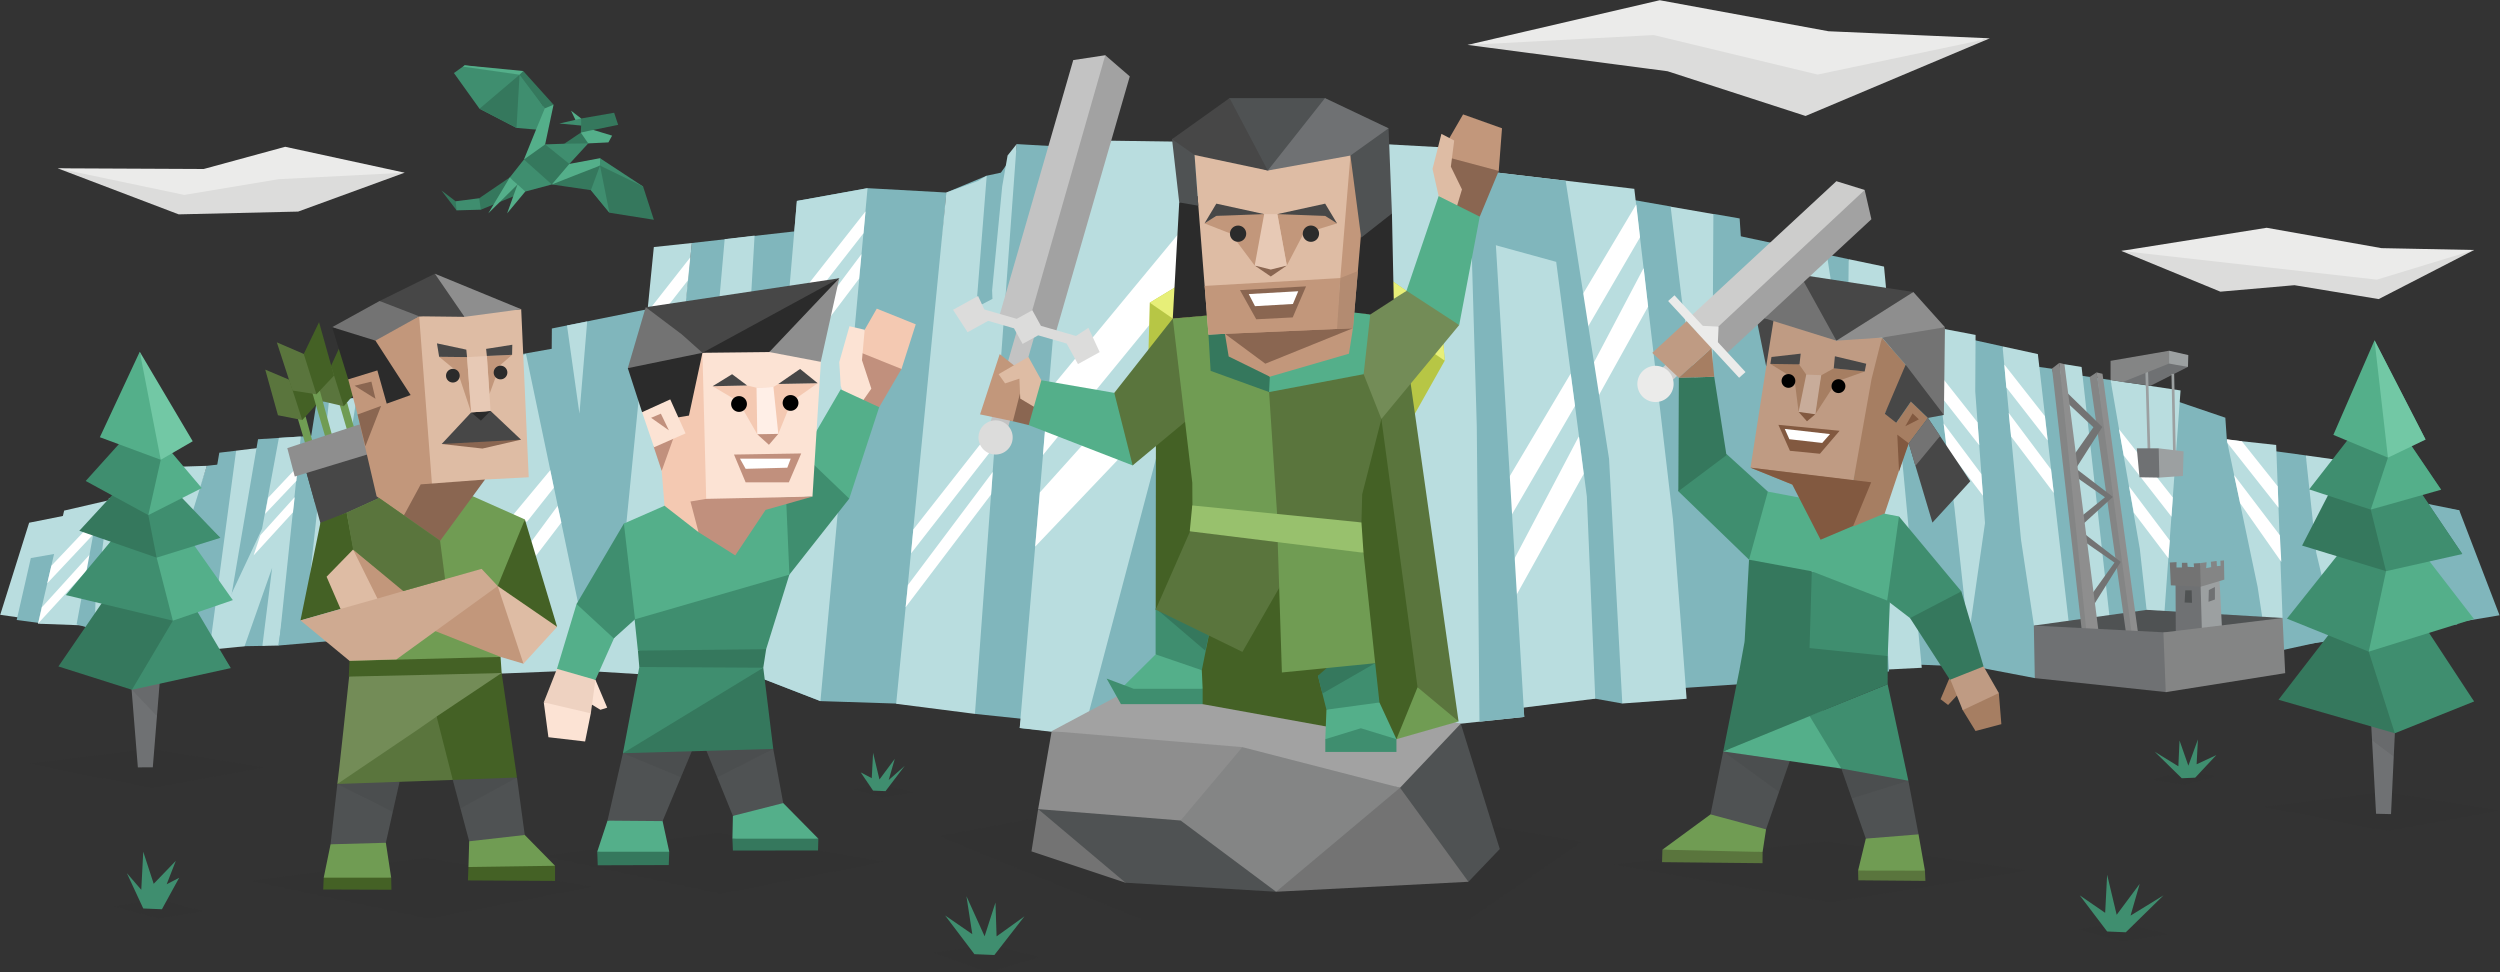 <svg id="ILLUSTRATION" xmlns="http://www.w3.org/2000/svg" viewBox="0 0 900 350"><rect x="0" y="0" width="900" height="350" fill="#333333" stroke="none"/><defs><style>.cls-1{fill:#dcdcdb;}.cls-2{fill:#ebebea;}.cls-26,.cls-3{fill:#2b2b2b;}.cls-3{opacity:0.1;}.cls-4{fill:#b9dddf;}.cls-5{fill:#80b6bc;}.cls-6{fill:#fff;}.cls-7{fill:#6f7173;}.cls-8{fill:#9ca0a1;}.cls-9{fill:#848585;}.cls-10{fill:#4f5253;}.cls-11{fill:#8e8e8e;}.cls-12{fill:#737373;}.cls-13{fill:#3f8e6f;}.cls-14{fill:#35785d;}.cls-15{fill:#54af8a;}.cls-16{fill:#72c8a5;}.cls-17{fill:#446125;}.cls-18{fill:#709c53;}.cls-19{fill:#5a753d;}.cls-20{fill:#474747;}.cls-21{fill:#738c57;}.cls-22{fill:#cfaa91;}.cls-23{fill:#debca4;}.cls-24{fill:#c2977b;}.cls-25{fill:#8a6651;}.cls-27{fill:#e7c9b5;}.cls-28{fill:#fce3d4;}.cls-29{fill:#eed2c1;}.cls-30{fill:#f4c9b2;}.cls-31{fill:#c1907d;}.cls-32{fill:#ffefe7;}.cls-33{fill:#a67e62;}.cls-34{fill:#bf9b83;}.cls-35{fill:#c8ac9a;}.cls-36{fill:#825940;}.cls-37{fill:#cdcdcc;}.cls-38{fill:#a2a2a2;}.cls-39{fill:#b7c645;}.cls-40{fill:#e7ef78;}.cls-41{fill:#c3c3c3;}.cls-42{fill:#98c16d;}.cls-43{fill:#b38b71;}</style></defs><title>diplomats_Protagonist_ENFJ_introduction</title><g id="cloud"><polygon class="cls-1" points="817.67 89 763.67 90.33 799.33 105 826 102.67 856.33 107.67 890.67 90 850.67 97 817.67 89"/><polygon class="cls-1" points="112.33 58.84 72.67 65.17 20.75 60.59 64.33 77.17 107.33 76.17 145.67 62.17 112.33 58.84"/><polygon class="cls-1" points="599.67 5.91 528.33 16.17 600.33 25.65 650 41.75 716.33 13.8 654.33 23.28 599.67 5.91"/><polygon class="cls-2" points="528.33 16.17 597.5 0.08 658.25 11.25 716.33 13.8 654.33 26.84 595.33 12.62 528.33 16.17"/><polygon class="cls-2" points="20.75 60.59 73.33 60.84 102.67 52.84 145.67 62.17 100.33 64.5 66.33 70.17 20.75 60.59"/><polygon class="cls-2" points="763.67 90.33 816 82 857.33 89.33 890.67 90 855.67 100.67 763.67 90.33"/></g><g id="shadows"><polygon class="cls-3" points="815.2 290.43 858.46 285.13 899.67 291.79 859.32 299.15 815.2 290.43"/><polygon class="cls-3" points="10.56 274.91 53.81 269.61 95.02 276.28 54.67 283.63 10.56 274.91"/><polygon class="cls-3" points="90.49 317.11 153.19 308.85 212.92 319.24 154.43 330.69 90.49 317.11"/><polygon class="cls-3" points="195.64 308.13 258.34 299.87 318.07 310.26 259.58 321.72 195.64 308.13"/><polygon class="cls-3" points="581.07 311.21 657.35 302.95 730 313.34 658.85 324.79 581.07 311.21"/><polygon class="cls-3" points="338.16 301.03 444.17 281.19 569.33 303.08 528.63 331.12 411.34 331.12 338.16 301.03"/></g><g id="ice"><polygon class="cls-4" points="0.08 221.33 10.49 188.18 25.64 185.15 18.97 224.05 0.08 221.33"/><polygon class="cls-5" points="6.01 223.19 11.1 200.9 20.06 199.33 15.1 224.41 6.01 223.19"/><polygon class="cls-4" points="23.09 183.82 13.64 224.53 33.27 225.26 39.33 180.06 23.09 183.82"/><path class="cls-6" d="M18.49,203.69,17,210l21.32-22.66.73-5.33ZM15.1,218.47l-1.34,5.94L36.91,199.2l.72-5.45L15.22,218.47Z"/><polygon class="cls-5" points="50.96 178.36 34.8 185.74 27.58 224.77 36.54 227.44 51.33 225.86 50.96 178.36"/><polygon class="cls-4" points="50.96 178.36 39.21 179.34 34.36 216.9 34.12 226.71 36.54 227.44 51.33 225.86 50.96 178.36"/><path class="cls-6" d="M35.21,210.48l-.73,5.57,16.6-17.57v-4.61L35.21,210.6Zm-1,12.35-.12,3.88.36.12,16.6-18.05v-4.49L34.24,223Z"/><polygon class="cls-5" points="49.51 174.25 44.66 227.92 58.6 227.92 64.65 170.49 49.51 174.25"/><polygon class="cls-4" points="58.11 172.06 54.23 173.03 52.9 187.21 58.11 172.06"/><polygon class="cls-4" points="49.87 190.48 46.84 228.77 60.41 229.62 68.65 227.56 68.29 189.39 49.87 190.48"/><polygon class="cls-5" points="60.41 178.73 55.08 229.62 65.26 230.1 80.89 229.01 85.25 175.7 60.41 178.73"/><polygon class="cls-5" points="74.47 167.7 53.39 228.7 76.65 231.44 104.64 230.59 108.03 163.82 74.47 167.7"/><polygon class="cls-4" points="74.47 167.7 62.38 168.08 65.86 195.45 74.47 167.7"/><polygon class="cls-5" points="78.95 162.97 67.32 230.95 91.07 231.44 85.01 162.25 78.95 162.97"/><path class="cls-4" d="M75.8,231.07l9.07,1.22c1.94-10.66,6.32-37.81,10.93-60l1-11.5L85,162.25Z"/><polygon class="cls-5" points="92.89 158.13 80.17 232.77 94.46 232.52 112.88 229.01 115.3 156.68 92.89 158.13"/><polygon class="cls-4" points="73.78 234.09 88.04 232.65 97.97 204.41 94.46 232.52 100.16 232.4 100.4 232.28 108.28 157.16 100.4 157.64 94.34 190.36 73.78 234.09"/><path class="cls-6" d="M105.49,184.3l.6-5.33L93.74,192.66l-2.43,7.27,14.18-15.51ZM106.7,173l.48-5.09L96.52,179.21,95.43,185l11.27-11.88Z"/><polygon class="cls-5" points="113.97 144.68 100.16 232.4 130.81 229.74 139.78 229.01 147.29 141.28 113.97 144.68"/><polygon class="cls-4" points="128.39 143.23 118.45 144.19 111.55 208.05 122.21 182.12 128.39 143.23"/><polygon class="cls-5" points="129.12 153.04 152.99 151.71 148.02 229.74 121.24 231.07 129.12 153.04"/><path class="cls-4" d="M132.63,152.8l7.39-.37-5.7,36.72-6,20.35,4.36-56.58Zm-2.54,77.79-4.85.24,5.09-17.09Z"/><polygon class="cls-5" points="147.29 133.65 140.14 166.37 136.63 230.71 167.65 237.37 182.31 128.68 147.29 133.65"/><path class="cls-4" d="M147.29,133.65l-7.15,32.72-3.51,64.34,8.36,1.81L157.84,132.2l-10.55,1.58Zm1.82,99.73,3,.6,4.48-52.1L149,233.26Z"/><path class="cls-6" d="M141.11,162.13l-1,4.24-.12,1.45,15.27-16.23.72-5.22-15,15.76Zm-1.33,11.75-.24,4.85L154,163l.72-5.58-14.9,16.36Z"/><polygon class="cls-5" points="160.13 236.04 165.47 160.31 184.96 127.99 200.35 125.26 195.76 239.07 176.86 241.73 160.13 236.04"/><path class="cls-6" d="M164,180.3l.61-8.12,19.26-25.81-1.33,9.33Z"/><polygon class="cls-5" points="197.78 238.7 198.67 118.26 236.47 110.63 231.87 241.13 208.97 239.07 197.78 238.7"/><polygon class="cls-4" points="208.6 148.92 211.39 115.72 204.12 117.17 208.6 148.92"/><polygon class="cls-4" points="177.07 242.62 159.5 144.17 189.33 127.33 208.36 218.25 202.47 241.59 177.07 242.62"/><path class="cls-6" d="M182.73,213.49l1.58-9.09,16.44-22.28,1.33,6Zm7-25.68-6.8-.31,15.16-18.24,1.3,6.32Z"/><polygon class="cls-5" points="249.07 87.48 232.66 238.96 255.74 244.04 299.96 113.3 295 82.28 249.07 87.48"/><polygon class="cls-4" points="235.38 88.94 225.4 189.29 214.03 241.7 239.99 243.31 243.99 212.53 251.5 122.14 245.08 176.91 236.84 208.29 249.07 87.48 235.38 88.94"/><path class="cls-6" d="M233.08,112.33l-.85,8.36,15.39-19.75.85-8.24Zm-1.82,18-.84,8.48,15.39-19.29,1-9.91Z"/><polygon class="cls-5" points="257.56 107 291.48 103.36 278.27 243.79 246.89 244.04 257.56 107"/><polygon class="cls-4" points="260.88 86.1 271.65 84.82 262.4 243.92 246.89 244.04 260.88 86.1"/><path class="cls-6" d="M269.91,129.05l-.48,8-15.75,20.12.6-8.36,15.63-19.87Zm-1.21,17.69-.48,7.87-16,21.21.6-7.88,16-21.2Z"/><polygon class="cls-5" points="286.88 72.34 272.22 243.43 295.36 252.4 325.41 253.37 340.68 69.31 312.32 67.74 286.88 72.34"/><polygon class="cls-4" points="286.88 72.34 272.22 243.43 295.36 252.4 312.32 67.74 286.88 72.34"/><path class="cls-6" d="M283.48,111.84l-.72,8.12,28.11-36,.73-7.87ZM282,129.05l-.72,8.36,28-37.08.85-8.85Z"/><polygon class="cls-5" points="340.68 69.31 350.98 257 396.05 261.73 407.81 54.29 366 51.87 365.76 54.53 360.31 62.16 355.22 63.25 340.68 69.31"/><polygon class="cls-4" points="340.68 69.31 322.62 253.37 350.98 257 350.98 257 366 51.87 362.73 55.98 360.79 67.13 357.16 104.57 357.28 107.6 351.46 110.63 355.22 63.25 351.95 65.19 340.68 69.31"/><path class="cls-6" d="M328.8,190.48,328,199.2,357.76,161l.85-8.36L328.8,190.6Zm-1.94,20.12-.84,8L356.8,178l.6-8.12Z"/><polygon class="cls-5" points="899.83 221.5 885.33 183.7 872.12 182.36 880.24 224.77 899.83 221.5"/><polygon class="cls-5" points="863.89 179.34 885.33 183.7 884.61 224.77 867.4 225.74 863.89 179.34"/><polygon class="cls-5" points="841.71 170.49 862.79 172.55 867.16 189.39 869.95 225.86 852.13 227.68 846.92 227.68 841.71 170.49"/><polygon class="cls-4" points="852.25 171.46 862.79 172.55 867.16 189.39 867.4 192.05 865.7 202.6 857.83 218.35 855.28 192.3 852.25 171.46"/><path class="cls-6" d="M852.25,171.46l6.18.6,6.31,8,2.42,9.33.12,1.33-15-19.26Zm14.06,27.26-.61,3.88-.72,1.45-9.82-13L853.83,182l12.48,16.6Z"/><polygon class="cls-5" points="829.84 167.22 844.38 169.03 851.16 228.04 844.38 229.38 827.29 229.62 829.84 167.22"/><polygon class="cls-5" points="811.42 161.4 830.08 163.94 846.8 229.74 826.08 232.4 816.39 232.77 811.42 161.4"/><polygon class="cls-4" points="830.08 163.94 841.92 165.61 846.8 229.74 841.35 230.47 841.35 230.47 833.84 198.96 830.08 163.94"/><polygon class="cls-5" points="797 157.64 801.61 158.25 837.94 230.5 816.39 235.19 800.15 234.59 797 157.64"/><polygon class="cls-4" points="801.61 158.25 819.42 160.19 821.72 222.47 816.39 235.19 812.75 211.32 801.61 158.25"/><path class="cls-6" d="M801.57,158.11l5.49.75L820,175.1l.26,7.69-18.4-23.33-.24-1.21Zm19.7,44.17-14.82-21.13L804.27,171l16.49,21.7Z"/><polygon class="cls-5" points="777.87 142.47 801.12 150.37 806.94 235.43 772.18 235.77 777.87 142.47"/><polygon class="cls-5" points="744.9 134.62 759.8 136.8 790.7 237.25 782.34 240.52 750.95 237.62 744.9 134.62"/><polygon class="cls-4" points="759.8 136.8 785 140.56 778.7 227.29 773.86 229.38 770.34 197.63 759.8 136.8"/><path class="cls-6" d="M782.22,179.09l-.49,6.91-17.2-22.06-1.7-9.45Zm-1.09,15.51-.49,6.42-12.48-16.48-1.69-9.45Z"/><polygon class="cls-5" points="732.9 131.96 738.78 132.75 761.5 239.43 740.41 238.1 732.9 131.96"/><path class="cls-4" d="M743.2,131.11l6.17,1,12,107.33s-6.06-8.24-6.06-.36l-4.61-.24.61-28.72L743.81,173l-2.79-40h0Z"/><polygon class="cls-5" points="704.91 121.17 720.91 124.69 746.47 239.07 732.53 244.12 708.55 239.54 704.91 121.17"/><polygon class="cls-4" points="720.91 124.69 733.63 127.47 746.47 239.07 734.72 241.73 727.57 194.36 720.91 124.69"/><path class="cls-6" d="M736.17,150l1,8.6-14.9-19.14-.73-8.24,14.66,18.66Zm2.19,19,1,8.48-15.38-20.35-.85-8.48,15.14,20.23Z"/><polygon class="cls-5" points="676.92 114.02 710.99 122.84 723.09 240.64 686.13 239.07 676.92 114.02"/><polygon class="cls-4" points="695.22 117.54 711.21 120.57 711.09 140.92 714.6 188.3 708.67 229.62 703.58 182.6 695.22 117.54"/><path class="cls-6" d="M711.94,152.07l.61,8.24-14.18-18.06-1.09-8.72Zm1.33,18.42.61,8-13.09-17.2-1.09-8.85,13.57,18.18Z"/><polygon class="cls-5" points="619.73 83.61 665.53 93.31 688.16 226.14 650.51 242.47 619.73 83.61"/><polygon class="cls-4" points="649.05 89.79 657.66 91.61 665.04 139.23 665.53 93.31 678.25 95.97 691.83 240.4 657.78 242.1 653.29 176.18 649.05 89.79"/><polygon class="cls-5" points="651.6 144.07 674.38 145.04 680.07 241.73 659.35 243.43 651.6 144.07"/><path class="cls-5" d="M616.58,104l36,4.72,11.75,134.74-15,1.7L630,242.83S616.1,104.45,616.46,104.09Z"/><polygon class="cls-4" points="645.01 116.49 652.57 108.69 664.44 243.43 653.54 243.58 645.42 128.93 645.01 116.49"/><path class="cls-6" d="M659,181l.72,8.12L647,172.79l-.24-7.39Zm1.57,17.45.73,8.36L647.6,188.66l-.24-7.87Z"/><polygon class="cls-5" points="583.75 71.25 601.45 74.33 612.63 83.54 616.83 77 626.27 78.64 633.67 191.09 634.75 245.73 595.13 248.4 583.75 71.25"/><polygon class="cls-4" points="601.43 74.4 616.82 77.07 616.52 129.36 617.55 183.39 605.43 107.84 601.43 74.4"/><polygon class="cls-4" points="525.95 60.59 588.35 67.98 602.28 187.09 607.18 251.56 584.03 253.26 552.23 231.61 525.95 60.59"/><path class="cls-6" d="M589.07,73.67l1.34,11.76-29.69,51-2.54-11L589,73.67Zm2.67,23,1.58,13.7L561.81,167.1l-2.54-9,32.35-61.44Z"/><polygon class="cls-5" points="525.95 60.59 563.63 65.07 579.26 165.16 584.03 253.26 574.29 251.53 537.33 246.09 525.95 60.59"/><polygon class="cls-4" points="516.62 82.28 560.23 94.27 571.26 178.73 574.29 251.53 507.77 259.79 516.62 82.28"/><path class="cls-6" d="M565.44,134.5,567,146.13l-28.11,48.35-2.54-11Zm3,22.78,1.7,13.33-30.29,54.53-2.55-9,31-58.89Z"/><polygon class="cls-4" points="482.2 51.01 528.73 53.56 530.43 64.34 548.73 258.09 492.74 264.03 448.88 267.79 482.2 51.01"/><polygon class="cls-5" points="528.73 53.56 536.61 56.59 548.73 258.09 532.61 259.79 531.64 153.4 528.73 53.56"/><polygon class="cls-5" points="367.09 262.09 394.76 87.64 438.87 51.22 482.2 51.01 479.18 265.24 444.16 269.48 367.09 262.09"/><polygon class="cls-4" points="367.09 262.09 382.12 85.91 399.93 50.65 438.87 51.22 444.16 269.48 427.43 267.79 419.92 250.09 417.32 160.74 389.8 264.78 367.09 262.09"/><path class="cls-6" d="M372.67,196.66l1.69-19.39,65.79-73.21.64,21.15-68.12,71.57Zm2.78-32.84,1.94-23L439.25,66l.52,19.23Z"/><polygon class="cls-7" points="774.22 138.86 787.67 132.08 784.76 129.41 773.86 129.29 762.83 135.23 764.16 137.53 774.22 138.86"/><polygon class="cls-8" points="787.79 127.83 780.88 126.26 779.31 128.93 780.88 130.87 783.43 131.35 787.67 132.08 787.79 127.83"/><polygon class="cls-8" points="773.25 131.71 774.22 165.64 773.25 165.76 772.28 131.71 773.25 131.71"/><polygon class="cls-8" points="782.7 134.62 783.31 165.04 782.34 165.04 781.73 134.62 782.7 134.62"/><polygon class="cls-7" points="769.25 161.4 770.22 171.82 777.37 171.94 780.04 167.22 777.13 161.4 769.25 161.4"/><polygon class="cls-8" points="786.09 162.49 777.13 161.4 777.37 171.94 785.85 171.34 786.09 162.49"/><polygon class="cls-9" points="759.8 136.8 759.8 129.9 780.88 126.26 780.88 128.44 780.88 130.87 764.16 137.53 759.8 136.8"/><polygon class="cls-10" points="808.96 232.29 821.72 222.47 772.8 219.55 732.18 225.21 783.06 244.18 808.96 232.29"/><polygon class="cls-9" points="752.29 135.71 754.76 134.06 769.86 232.16 765.98 232.16 752.29 135.71"/><polygon class="cls-11" points="754.76 134.06 756.9 134.57 770.15 231.18 767.84 231.18 754.76 134.06"/><polygon class="cls-12" points="743.2 140.44 756.83 153.72 747.32 168.67 760.65 178.88 748.05 190.36 763.48 202.28 751.8 220.9 751.68 215.81 761.21 202.53 747.56 193.03 747.2 187.57 757.79 179.01 745.26 170.25 745.26 165.76 753.63 153.81 742.35 143.23 743.2 140.44"/><polygon class="cls-7" points="783.19 208.9 783.31 233.26 792.88 234.22 794.94 222.1 792.28 208.53 783.19 208.9"/><polygon class="cls-8" points="798.94 206.84 800.15 230.95 792.88 234.22 792.15 208.41 798.94 206.84"/><polygon class="cls-10" points="786.7 212.53 789 212.53 789.12 217.02 786.46 216.9 786.7 212.53"/><polygon class="cls-12" points="781.13 202.5 781.49 210.72 792.28 211.2 793.73 207.57 792.03 202.72 789.73 202.84 789.85 204.17 787.55 204.05 787.43 202.6 785.49 202.6 785.49 204.29 783.53 204.29 783.55 202.36 781.13 202.5"/><polygon class="cls-9" points="800.64 201.75 799.34 201.86 799.42 203.69 798.09 203.81 797.98 201.94 795.91 202.24 796.03 204.17 794.21 204.53 794.38 202.41 792.03 202.72 792.28 211.2 800.75 208.66 800.64 201.75"/><polygon class="cls-9" points="749.62 228.53 738.72 132.68 741.34 130.64 755.36 229.73 749.62 228.53"/><polyline class="cls-11" points="741.34 130.64 743.2 131.11 755.78 229.73 751.42 230.5"/><polygon class="cls-7" points="795.18 212.41 795.06 216.65 797.37 215.81 797.37 211.32 795.18 212.41"/><polygon class="cls-7" points="732.18 225.21 779.79 227.68 779.91 249.17 732.53 244.12 732.18 225.21"/><polygon class="cls-9" points="821.72 222.47 778.83 227.68 779.67 249.17 822.67 242.33 821.72 222.47"/></g><g id="flowers"><polygon class="cls-3" points="307.36 284.14 317.74 282.43 328.79 285.29 317.83 287 307.36 284.14"/><polygon class="cls-13" points="314.31 284.62 309.86 278.06 313.83 280.14 314.31 271 316.6 280.62 322.12 273.19 319.93 280.81 325.69 275.72 318.79 284.81 314.31 284.62"/><polygon class="cls-3" points="336.33 343.04 356.3 339.98 374.05 344.57 355.79 350 336.33 343.04"/><polygon class="cls-13" points="350.79 343.5 340.24 329.57 350.03 336.31 347.92 322.64 354.46 337.07 358.37 324.92 358.77 337.1 368.81 329.87 357.98 343.8 350.79 343.5"/><polygon class="cls-3" points="797.77 279.45 786.57 277.6 774.66 280.68 786.47 282.53 797.77 279.45"/><polygon class="cls-13" points="790.27 279.96 797.88 271.83 790.78 275.14 791.25 266.21 787.81 275.65 784.63 266.58 784.21 275.86 775.69 270.62 785.44 280.17 790.27 279.96"/><polygon class="cls-3" points="748.14 334.62 763.71 332.05 780.29 336.33 763.86 338.9 748.14 334.62"/><polygon class="cls-13" points="758.57 335.33 748.71 322.33 757.86 328.62 758.57 314.9 762 329.33 770.29 318.19 767 329.62 778.86 322.33 765.29 335.62 758.57 335.33"/><polygon class="cls-3" points="41.14 326.33 56.71 323.76 73.29 328.05 56.86 330.62 41.14 326.33"/><polygon class="cls-13" points="51.57 327.05 45.67 314.33 50.86 320.33 51.57 306.62 55.33 318.17 63.29 309.9 60 318.33 64.5 316 58.29 327.33 51.57 327.05"/></g><g id="dragon"><polygon class="cls-14" points="158.93 68.58 164.02 72.46 165.96 74.4 164.38 75.73 158.93 68.58"/><polygon class="cls-13" points="172.5 71.37 164.02 72.46 164.38 75.73 173.1 75.49 174.92 73.19 172.5 71.37"/><polygon class="cls-14" points="183.53 63.86 172.5 71.37 173.1 75.49 189.1 68.95 183.53 63.86"/><polygon class="cls-13" points="188.61 57.43 183.53 63.86 183.77 66.52 186.31 66.4 187.04 69.79 189.1 68.95 198.67 66.4 197.58 59.62 188.61 57.43"/><polygon class="cls-14" points="196.25 51.98 192.49 52.71 188.61 57.43 198.67 66.4 204.49 63.01 204.97 59.01 203.76 54.04 196.25 51.98"/><polygon class="cls-13" points="211.76 51.62 208.49 49.8 203.15 51.74 196.25 51.98 204.97 59.01 211.76 51.62"/><polygon class="cls-14" points="209.09 47.74 203.15 51.74 211.76 51.62 212.6 48.83 209.09 47.74"/><polygon class="cls-14" points="209.21 42.65 207.39 43.74 209.21 45.2 209.09 47.74 212 48.83 213.58 46.77 222.54 44.95 221.09 40.59 209.21 42.65"/><polygon class="cls-13" points="201.34 44.47 207.15 43.14 207.64 42.05 209.21 42.65 209.21 45.2 201.34 44.47"/><polygon class="cls-15" points="205.58 39.86 209.21 42.65 208.12 42.9 207.15 43.14 205.58 39.86"/><polygon class="cls-15" points="213.58 46.77 220.36 48.83 219.03 51.26 211.76 51.62 209.09 47.74 211.76 47.14 213.58 46.77"/><polygon class="cls-15" points="199.28 37.69 196.25 51.98 188.61 57.43 192.98 46.65 192.49 42.05 196.13 37.56 199.28 37.69"/><polygon class="cls-13" points="172.62 39.14 163.41 26.29 167.29 23.51 187.77 26.29 196.13 39.02 192.98 46.65 185.95 46.05 172.62 39.14"/><polygon class="cls-14" points="188.37 25.57 199.28 37.69 196.13 39.02 187.04 26.9 186.92 25.93 188.37 25.57"/><polygon class="cls-15" points="188.37 25.57 187.04 26.9 166.68 23.99 167.29 23.51 188.37 25.57"/><polygon class="cls-14" points="185.95 46.05 172.62 39.14 187.04 26.9 185.95 46.05"/><polygon class="cls-15" points="216 56.95 204.97 59.01 198.67 66.4 209.58 65.55 216 59.62 216.97 58.77 216 56.95"/><polygon class="cls-13" points="231.51 67.13 216 56.95 216 59.62 222.54 67.86 229.81 67.74 230.78 67.98 231.51 67.13"/><polygon class="cls-14" points="198.67 66.4 212.73 68.46 219.39 76.58 235.39 79.12 231.51 67.13 216 59.62 207.27 63.01 198.67 66.4"/><polygon class="cls-13" points="212.73 68.46 219.39 76.58 216 59.62 212.73 68.46"/><polygon class="cls-15" points="182.56 76.82 189.1 68.95 186.31 66.4 182.56 76.82"/><polygon class="cls-15" points="175.77 76.82 186.31 66.4 184.74 65.07 183.53 63.86 175.77 76.82"/></g><g id="trees"><polygon class="cls-7" points="852.74 244.4 863.08 244.09 860.77 293.08 855.38 292.95 852.74 244.4"/><polygon class="cls-3" points="852.74 244.4 862.14 263.97 861.75 272.39 853.89 266.49 852.74 244.4"/><polygon class="cls-14" points="820.26 251.91 862.14 263.97 873.1 248.76 890.66 252.52 860.68 221.69 849.23 214.34 820.26 251.91"/><polygon class="cls-13" points="862.14 263.97 890.66 252.52 866.84 216.22 852.74 234.59 862.14 263.97"/><polygon class="cls-13" points="823.3 222.71 852.74 234.59 865.95 218.47 882.91 220.15 858.12 196.22 847 192.97 823.3 222.71"/><polygon class="cls-15" points="852.74 234.59 890.61 222.8 871.28 197.75 858.97 205.62 852.74 234.59"/><polygon class="cls-14" points="842.92 168.91 828.75 196.41 858.97 205.62 868.37 191.21 886.42 199.45 867.04 170.73 842.92 168.91"/><polygon class="cls-13" points="858.97 205.62 886.42 199.45 871.4 177.15 853.47 183.46 858.97 205.62"/><polygon class="cls-13" points="846.68 156.43 831.29 176.18 853.47 183.46 865.22 172.79 878.79 176.3 864.25 154.74 846.68 156.43"/><polygon class="cls-15" points="853.47 183.46 878.79 176.3 867.52 159.7 864 160.06 859.66 164.75 853.47 183.46"/><polygon class="cls-15" points="854.83 122.5 840.01 156.56 859.66 164.75 866.19 154.49 873.21 158.25 854.83 122.5"/><polygon class="cls-16" points="859.66 164.75 873.21 158.25 854.83 122.5 859.66 164.75"/><polygon class="cls-7" points="46.21 233.83 58.35 234.94 55.01 276.23 49.63 276.26 46.21 233.83"/><polygon class="cls-3" points="49.63 233.38 58.35 232.81 56.5 257.81 47.49 248.32 49.63 233.38"/><polygon class="cls-14" points="21.03 239.92 47.49 248.32 72.41 231.8 83.07 240.52 61.6 207.67 43.64 206.9 21.03 239.92"/><polygon class="cls-13" points="47.49 248.32 83.07 240.52 66.13 211.86 62.23 223.44 47.49 248.32"/><polygon class="cls-13" points="23.7 214.23 62.23 223.44 72.17 209.62 83.8 216.05 54.67 189.97 46.98 186.38 23.7 214.23"/><polygon class="cls-15" points="62.23 223.44 83.8 216.05 65.44 189.97 54.48 193.27 62.23 223.44"/><polygon class="cls-14" points="48.26 169.71 28.55 191.09 56.38 200.75 65.26 186.12 79.31 193.63 55.95 171.76 48.26 169.71"/><polygon class="cls-13" points="56.38 200.75 79.31 193.63 60.57 174.07 53.39 185.44 56.38 200.75"/><polygon class="cls-13" points="45.95 156.38 30.85 173.15 53.39 185.44 65.14 169.64 60.06 165.61 54.41 154.07 45.95 156.38"/><polygon class="cls-15" points="53.39 185.44 72.63 175.71 60.83 161.76 59.57 159.1 57.87 165.52 53.39 185.44"/><polygon class="cls-15" points="50.31 126.63 35.95 157.4 57.87 165.52 61.14 156.43 57.66 151.25 50.31 126.63"/><polygon class="cls-16" points="57.87 165.52 69.38 158.85 50.31 126.63 57.87 165.52"/></g><g id="character_1" data-name="character 1"><polygon class="cls-17" points="177.91 306.13 168.64 312.13 168.46 316.95 199.82 317.13 199.82 311.68 177.91 306.13"/><polygon class="cls-17" points="123.18 312.59 116.54 315.95 116.36 320.22 140.91 320.31 140.82 315.95 123.18 312.59"/><polygon class="cls-18" points="175.19 294.4 188.91 300.59 199.82 311.68 168.64 312.13 168.91 302.86 175.19 294.4"/><polygon class="cls-18" points="135.09 297.4 138.91 303.4 140.82 315.95 116.54 315.95 119 303.95 135.09 297.4"/><polygon class="cls-10" points="138.91 303.4 143.82 281.49 133.36 279.95 121.44 282.23 119 303.95 138.91 303.4"/><polygon class="cls-3" points="141.46 292.31 143.82 281.49 133.36 279.95 121.44 282.23 141.46 292.31"/><polygon class="cls-10" points="168.91 302.86 163 280.77 166.82 274.72 186.1 279.9 188.91 300.59 168.91 302.86"/><polygon class="cls-3" points="165.73 291.04 163 280.77 166.82 274.72 186.1 279.9 165.73 291.04"/><polygon class="cls-18" points="115.94 180.02 107.2 150.69 110.02 149.89 118.09 179.35 115.94 180.02"/><polygon class="cls-19" points="95.49 133.07 100.06 149.49 108.81 151.23 109.21 143.3 104.1 136.7 95.49 133.07"/><polygon class="cls-17" points="108.54 127.15 104.1 136.7 108.81 151.23 115.13 144.24 108.54 127.15"/><polygon class="cls-18" points="130.87 175.04 122.27 145.72 124.95 144.91 133.16 174.37 130.87 175.04"/><polygon class="cls-19" points="110.56 127.96 115.13 144.24 123.74 146.25 124.15 138.45 119.17 131.72 110.56 127.96"/><polygon class="cls-17" points="123.61 122.04 119.17 131.72 123.74 146.25 128.72 140.47 123.61 122.04"/><polygon class="cls-18" points="121.05 170.74 112.44 141.41 115.13 140.6 123.2 170.07 121.05 170.74"/><polygon class="cls-19" points="99.66 123.25 105.31 140.6 113.92 141.95 114.73 133.88 109.35 127.42 99.66 123.25"/><polygon class="cls-17" points="114.86 115.98 109.35 127.42 113.92 141.95 120.24 135.22 114.86 115.98"/><polygon class="cls-20" points="109.48 167.11 121.32 209.89 143.12 202.35 132.22 159.57 109.48 167.11"/><polygon class="cls-20" points="109.48 167.11 113.52 181.37 113.52 181.37 133.16 163.34 116.34 164.82 109.48 167.11"/><polygon class="cls-11" points="103.43 161.32 106.12 171.55 136.66 162.26 133.7 151.37 103.43 161.32"/><polygon class="cls-18" points="117.19 188.04 136.51 179.27 170.15 178.63 188.96 187 180.2 236.49 155.2 240.61 125.82 237.9 117.19 188.04"/><polygon class="cls-17" points="125.56 243.57 125.82 237.9 180.2 236.49 180.59 242.28 153.91 247.31 125.56 243.57"/><path class="cls-21" d="M121.44,282.23c.26-1,4.25-38.66,4.25-38.66l28.48-.64,26.54-.64-16,26.92Z"/><polygon class="cls-17" points="186.1 279.9 180.59 242.28 157.18 257.94 154.81 271.15 163 280.77 186.1 279.9"/><polygon class="cls-19" points="121.44 282.23 163 280.77 157.18 257.94 150.05 262.9 121.44 282.23"/><polygon class="cls-17" points="115.36 188.19 108.17 223.34 130.84 216.9 124.79 184.56 115.36 188.19"/><polygon class="cls-22" points="142.7 237.39 125.82 237.9 108.17 223.34 122.6 219.22 132.26 208.39 145.15 212.78 173.37 204.79 179.17 210.97 172.6 225.01 156.75 227.21 142.7 237.39"/><polygon class="cls-23" points="117.57 207.62 127.11 197.83 138.06 209.3 135.87 215.48 122.6 219.22 117.57 207.62"/><polygon class="cls-24" points="145.66 212.65 127.11 197.83 135.87 215.48 145.66 212.65"/><polygon class="cls-24" points="156.75 227.21 180.2 236.49 188.45 238.93 190.25 221.8 179.17 210.97 156.75 227.21"/><polygon class="cls-23" points="200.56 225.66 190.9 209.55 179.17 210.97 188.45 238.93 200.56 225.66"/><polygon class="cls-17" points="188.96 187 200.56 225.66 179.17 210.97 188.96 187"/><polygon class="cls-23" points="150.9 113.87 165.99 112.93 187.63 111.32 190.34 171.82 174.6 172.63 158.32 186.35 147.15 182.58 134.37 167.11 132.24 151.23 131.1 139.7 135.85 131.19 142.71 143.84 147.96 140.2 132.61 122.62 150.9 113.87"/><polygon class="cls-24" points="150.9 113.87 155.49 174.1 145.4 185.54 135.58 178.68 128.72 149.22 125.36 136.57 131.1 127.88 145.94 140.34 133.69 122.08 150.9 113.87"/><polygon class="cls-25" points="135.18 143.57 133.7 137.38 127.65 138.86 135.18 143.57"/><polygon class="cls-25" points="128.72 149.22 137.2 146.12 131.54 160.65 128.72 149.22"/><polygon class="cls-24" points="158.09 128.45 164.78 133.94 169.62 148.47 168.14 128.56 158.09 128.45"/><polygon class="cls-24" points="175.27 128.15 176.21 141.88 179.98 131.52 184.35 127.74 175.27 128.15"/><polygon class="cls-25" points="151.46 174.37 145.4 185.54 158.45 194.69 174.6 172.63 151.46 174.37"/><polygon class="cls-20" points="175 125.6 184.43 124.11 184.35 127.74 175.27 128.15 175 125.6"/><polygon class="cls-20" points="167.87 125.87 157.3 123.61 158.09 128.45 168.14 128.56 167.87 125.87"/><polygon class="cls-20" points="156.55 98.54 136.64 108.36 144.18 113.61 150.9 113.87 167.22 114.07 166.51 109.57 156.55 98.54"/><polygon class="cls-12" points="136.64 108.36 119.56 117.78 129.25 121.94 135.16 122.62 150.9 113.87 136.64 108.36"/><polygon class="cls-26" points="119.56 117.78 125.36 136.57 135.85 133.34 139.22 145.31 147.83 142.22 135.16 122.62 119.56 117.78"/><polygon class="cls-11" points="167.22 114.07 156.55 98.54 187.63 111.32 167.22 114.07"/><polygon class="cls-19" points="145.15 212.78 160.23 208.52 158.42 194.61 136.51 179.27 124.79 184.56 127.11 197.83 145.15 212.78"/><path class="cls-26" d="M165.43,134.71a2.46,2.46,0,1,1-2.93-1.86A2.45,2.45,0,0,1,165.43,134.71Z"/><path class="cls-26" d="M182.59,133.57a2.46,2.46,0,1,1-2.94-1.86A2.46,2.46,0,0,1,182.59,133.57Z"/><polygon class="cls-25" points="178.45 154.36 187.56 158.28 173.68 161.48 159.01 159.84 178.45 154.36"/><polygon class="cls-20" points="172.75 149.31 169.62 148.47 159.01 159.84 187.56 158.28 176.61 147.93 172.75 149.31"/><polygon class="cls-26" points="176.61 147.93 173.12 151.43 169.62 148.47 176.61 147.93"/><polygon class="cls-27" points="175.27 128.15 168.14 128.56 169.62 148.47 176.61 147.93 175.27 128.15"/></g><g id="character_2" data-name="character 2"><polygon class="cls-28" points="204.61 251.81 195.76 252.84 197.43 265.4 210.64 266.94 212.69 256.81 210.25 251.94 216.15 255.53 218.59 254.76 214.36 244.76 204.61 251.81"/><polygon class="cls-29" points="204.1 236.68 200.51 240.78 195.76 252.84 212.69 256.81 214.36 244.76 204.1 236.68"/><polygon class="cls-15" points="216.28 213.34 207.56 217.44 200.51 240.78 214.36 244.76 221.8 228.09 216.28 213.34"/><polygon class="cls-13" points="244.17 193.01 224.6 188.48 207.56 217.44 220.96 229.82 228.61 222.94 244.17 193.01"/><polygon class="cls-14" points="280.59 298.85 294.61 301.93 294.49 306.16 263.84 306.2 263.67 301.93 280.59 298.85"/><polygon class="cls-15" points="274.1 282.78 281.96 289.11 294.61 301.93 263.67 301.93 263.84 293.72 274.1 282.78"/><polygon class="cls-14" points="237.33 301.76 240.93 306.63 240.75 311.42 215.19 311.5 215 306.63 237.33 301.76"/><polygon class="cls-15" points="236.82 290.13 238.53 295.6 240.93 306.63 215 306.63 218.7 295.43 236.82 290.13"/><polygon class="cls-10" points="261.44 260.72 278.37 269.61 281.96 289.11 263.84 293.72 251.7 263.8 261.44 260.72"/><polygon class="cls-3" points="261.44 260.72 278.37 269.61 258.19 279.87 251.7 263.8 261.44 260.72"/><polygon class="cls-10" points="234.09 246.19 224.25 271.15 218.7 295.43 238.53 295.6 252.89 261.24 247.25 258.16 234.09 246.19"/><polygon class="cls-3" points="234.09 246.19 224.25 271.15 245.2 279.83 252.89 261.24 247.25 258.16 234.09 246.19"/><polygon class="cls-14" points="244.51 247.3 274.78 240.38 278.37 269.61 224.25 271.15 238.14 254.8 244.51 247.3"/><polygon class="cls-13" points="255.46 226.87 274.78 240.38 224.25 271.15 230.15 240.12 255.46 226.87"/><polygon class="cls-14" points="263.67 221.74 275.81 233.71 274.78 240.38 230.15 240.12 229.64 234.22 263.67 221.74"/><polygon class="cls-30" points="320.3 135.36 324.54 132.83 329.67 116.76 315.64 111.11 311.28 118.72 306.85 125.72 320.3 135.36"/><polygon class="cls-31" points="306.85 125.72 324.54 132.83 316.5 146.59 307.39 144.86 306.85 125.72"/><polygon class="cls-28" points="306.5 150.18 302.65 138.9 302.14 130.35 305.81 117.44 311.28 118.72 310.31 129.66 313.68 139.92 306.5 150.18"/><polygon class="cls-15" points="279.05 180.7 305.73 179.51 316.5 146.59 302.65 140.18 279.05 180.7"/><polygon class="cls-13" points="270.85 216.35 284.18 206.86 305.73 179.51 282.64 157.36 264.44 184.29 270.85 216.35"/><polygon class="cls-13" points="241.1 208.66 227.76 216.44 229.64 234.22 275.81 233.71 284.18 206.86 241.1 208.66"/><polygon class="cls-15" points="246.22 174.89 239.22 182.07 224.6 188.48 228.61 222.94 284.18 206.86 282.9 177.11 266.74 179.16 246.22 174.89"/><polygon class="cls-28" points="238.21 169.52 243.39 184.53 256.67 184.87 268.7 188.25 275.04 183.37 278.85 179.34 292.49 178.78 296.28 118.08 245.85 117.81 238.21 169.52"/><polygon class="cls-30" points="256.53 139.04 265.86 144.58 272.62 156.34 280.19 156.2 284.92 144.58 294.38 137.96 280.19 138.23 278.43 139.31 272.35 139.58 268.97 138.77 256.53 139.04"/><polygon class="cls-30" points="238.21 169.52 239.22 182.07 251.48 191.6 254.23 179.59 252.88 127.01 245.85 117.81 238.21 169.52"/><polygon class="cls-31" points="275.61 183.56 292.49 178.78 254.23 179.59 248.56 180.54 251.48 191.6 264.69 199.94 275.61 183.56"/><polygon class="cls-31" points="238.21 169.52 242.67 157.04 235.29 160.73 238.21 169.52"/><polygon class="cls-26" points="276.95 126.74 294.65 117.27 302.14 100.17 244.23 119.3 226.01 132.53 231.15 148.38 242.12 150.57 248.02 149.61 252.88 127.01 276.95 126.74"/><polygon class="cls-20" points="302.14 100.17 232.46 110.6 239.9 123.9 252.88 127.01 302.14 100.17"/><polygon class="cls-28" points="241.29 143.78 231.15 148.38 235.45 161.02 246.8 156.02 241.29 143.78"/><polygon class="cls-31" points="237.91 148.92 234.39 150.41 240.81 154.93 237.91 148.92"/><polygon class="cls-11" points="295.47 130.26 302.14 100.17 276.95 126.74 295.47 130.26"/><polygon class="cls-12" points="226.01 132.53 252.88 127.01 245.45 120.38 232.46 110.6 226.01 132.53"/><polygon class="cls-20" points="256.53 139.04 263.56 134.71 268.97 138.77 256.53 139.04"/><polygon class="cls-20" points="280.19 138.23 288.03 132.82 294.38 137.96 280.19 138.23"/><polygon class="cls-32" points="272.35 139.58 278.43 139.31 280.19 156.2 272.62 156.34 272.35 139.58"/><polygon class="cls-31" points="276.81 160.13 272.62 156.34 280.19 156.2 276.81 160.13"/><polygon class="cls-31" points="264.24 163.64 288.44 163.24 283.98 173.65 268.43 173.65 264.24 163.64"/><polygon class="cls-6" points="266.4 165.13 284.65 165.13 283.43 168.37 268.43 168.78 266.4 165.13"/><path d="M268.89,145.43a2.84,2.84,0,1,1-2.84-2.83A2.84,2.84,0,0,1,268.89,145.43Z"/><path d="M287.44,145.05a2.84,2.84,0,1,1-2.84-2.83A2.84,2.84,0,0,1,287.44,145.05Z"/></g><g id="character_3" data-name="character 3"><polygon class="cls-19" points="616.03 304.47 598.47 305.88 598.34 310.37 634.5 310.75 634.53 306.71 616.03 304.47"/><polygon class="cls-18" points="623.73 284.98 615.78 293.18 598.47 305.88 634.53 306.71 635.78 298.57 623.73 284.98"/><polygon class="cls-19" points="681.18 309.51 692.98 313.44 693.15 317.12 669 316.91 668.91 313.4 681.18 309.51"/><polygon class="cls-18" points="680.92 291.39 671.69 301.9 668.91 313.4 692.98 313.44 690.67 300.37 680.92 291.39"/><polygon class="cls-33" points="714.81 247.96 719.58 249.5 720.49 260.7 711.19 263.16 706.58 255.64 706.34 248.42 701.32 253.79 698.6 251.72 701.86 243.99 714.81 247.96"/><polygon class="cls-34" points="708.64 237.6 714.08 239.91 719.58 249.5 706.58 255.64 701.86 243.99 708.64 237.6"/><polygon class="cls-34" points="661.11 122.65 645.29 113.38 638.58 114.7 635.82 123.03 635.94 131.3 630.18 168.36 647.21 172.11 667.24 172.99 676.01 137.93 677.51 121.53 663.62 120.15 661.11 122.65"/><polygon class="cls-33" points="671.29 133.73 661.15 137.36 653.51 149.14 654.38 140.99 655.63 135.11 660.15 132.6 671.29 133.73"/><polygon class="cls-33" points="647.69 131.2 650.25 134.86 650.88 138.99 647.5 148.29 645.99 136.36 637.33 131.01 643.87 130.32 647.69 131.2"/><polygon class="cls-20" points="660.56 128.25 671.84 130.95 671.29 133.73 660.15 132.6 660.56 128.25"/><polygon class="cls-20" points="647.82 131.16 648.25 127.31 637.73 128.51 637.33 131.01 647.82 131.16"/><polygon class="cls-35" points="650.25 134.86 647.5 148.29 650.13 149.56 653.51 149.14 655.63 135.07 650.25 134.86"/><polygon class="cls-33" points="677.51 121.53 686.03 131.3 683.9 139.19 678.52 148.95 681.02 149.58 682.65 152.21 685.52 149.96 687.91 144.57 690.66 148.7 694.04 150.46 689.28 154.71 687.15 159.6 685.9 162.72 676.38 191.15 651.47 183.64 651.22 176.87 630.18 168.36 667.24 172.99 673.76 136.43 677.51 121.53"/><polygon class="cls-33" points="682.65 152.21 681.39 155.21 687.15 159.6 694.04 150.46 687.91 144.57 682.65 152.21"/><polygon class="cls-20" points="635.82 131.93 632.09 113.6 634.82 114.39 638.49 115.23 635.82 131.93"/><polygon class="cls-12" points="661.11 122.65 632.09 113.6 647.99 98.89 661.86 111.64 661.11 122.65"/><polygon class="cls-11" points="661.11 122.65 662.74 109.39 688.8 105.12 700.18 117.8 688.66 122.16 677.51 121.53 661.11 122.65"/><polygon class="cls-12" points="700.18 117.8 699.8 149.38 689.2 141.29 686.03 131.3 677.51 121.53 700.18 117.8"/><polygon class="cls-20" points="686.03 131.3 678.52 148.95 682.65 152.21 687.91 144.57 694.04 150.46 699.8 149.38 686.03 131.3"/><polygon class="cls-36" points="690.78 150.96 688.53 148.82 685.9 153.46 690.78 150.96"/><polygon class="cls-36" points="687.15 159.6 683.02 156.47 683.65 169.74 687.15 159.6"/><polygon class="cls-36" points="647.5 148.29 650.5 151.67 653.51 149.14 647.5 148.29"/><polygon class="cls-33" points="673.58 174.29 676.48 192.22 652.13 183.98 673.58 174.29"/><polygon class="cls-14" points="629.65 201.48 640.42 197.37 652.25 205.67 661.22 220.45 652.29 238.68 643.57 240.98 634.24 240.14 628.06 230.93 629.65 201.48"/><polygon class="cls-13" points="680.72 207.24 679.58 236.19 651.08 245.47 652.25 205.67 680.72 207.24"/><polygon class="cls-15" points="636.43 176.98 683.63 185.92 684.72 193.19 681.57 213.3 679.39 216.21 652.25 205.67 629.65 201.48 626.32 189.42 636.43 176.98"/><polygon class="cls-13" points="706.08 212.89 683.63 185.92 679.39 216.21 687.62 222.51 699.67 226.1 706.08 212.89"/><polygon class="cls-14" points="714.08 239.91 706.08 212.89 687.62 222.51 701.98 244.72 714.08 239.91"/><polygon class="cls-10" points="690.67 300.37 687.01 281.06 676.83 273.06 662.9 276.69 671.69 301.9 690.67 300.37"/><polygon class="cls-3" points="687.01 281.06 676.83 273.06 662.9 276.69 666.71 287.4 687.01 281.06"/><polygon class="cls-10" points="615.78 293.18 620.37 270.51 630.84 258.92 645.09 271.73 635.78 298.57 615.78 293.18"/><polygon class="cls-3" points="620.37 270.51 630.84 258.92 645.09 271.73 640.42 285.09 620.37 270.51"/><polygon class="cls-33" points="667.29 189.49 655.62 175.19 678.38 184.87 667.29 189.49"/><polygon class="cls-36" points="673.63 173.62 630.18 168.36 645.21 174.42 655.41 194.3 667.14 189.33 673.63 173.62"/><polygon class="cls-14" points="626.24 240.98 628.06 230.93 679.58 236.19 679.55 246.32 652.17 253.95 626.24 240.98"/><polygon class="cls-15" points="620.37 270.51 655.2 253.1 662.35 271.04 662.9 276.69 620.37 270.51"/><polygon class="cls-13" points="679.55 246.32 687.01 281.06 662.9 276.69 651.4 257.69 679.55 246.32"/><polygon class="cls-14" points="620.37 270.51 626.24 240.98 679.55 246.32 620.37 270.51"/><polygon class="cls-36" points="640.22 152.94 662.26 155.08 655.17 163.35 644.37 162.29 640.22 152.94"/><polygon class="cls-6" points="642.51 154.41 644.17 158.12 656 159.46 658.81 156.27 642.51 154.41"/><polygon class="cls-20" points="688.8 105.12 647.99 98.89 661.11 122.65 688.8 105.12"/><polygon class="cls-13" points="604.2 176.86 629.65 201.48 636.43 176.98 621.64 163.53 609.65 160.53 604.2 176.86"/><polygon class="cls-14" points="604.39 136 604.2 176.86 621.53 163.86 617.12 135.64 604.39 136"/><polygon class="cls-37" points="596.28 134.42 648.62 85.83 652.5 90.07 600.15 138.66 596.28 134.42"/><path class="cls-2" d="M600.4,143a6.52,6.52,0,1,0-9.21-.36A6.51,6.51,0,0,0,600.4,143Z"/><polygon class="cls-37" points="661.1 65.23 671.28 68.39 667.76 79.41 617.72 124.61 608.15 114.31 661.1 65.23"/><polygon class="cls-38" points="620.75 128 614.57 121.33 671.28 68.39 673.7 78.93 620.75 128"/><polygon class="cls-2" points="628.39 133.94 602.82 106.31 600.52 108.37 626.08 136 628.39 133.94"/><polygon class="cls-2" points="618.33 125.33 618.69 117.58 610.82 117.21 610.57 125.09 618.33 125.33"/><polygon class="cls-34" points="594.82 127.03 607.18 115.64 616.15 125.33 604.39 136 594.82 127.03"/><polygon class="cls-33" points="617.12 135.64 616.15 125.33 604.39 136 617.12 135.64"/><polygon class="cls-20" points="709.31 173.25 694.04 150.46 687.15 159.6 695.67 188.14 709.31 173.25"/><polygon class="cls-12" points="698.42 156.97 694.04 150.46 687.15 159.6 689.53 167.73 689.53 167.73 698.42 156.97"/><circle cx="643.84" cy="137.14" r="2.48"/><path d="M664.34,139a2.49,2.49,0,1,1-2.48-2.48A2.49,2.49,0,0,1,664.34,139Z"/></g><g id="rock"><polygon class="cls-12" points="407.58 306.41 405.19 317.78 371.33 306.5 373.73 291.28 407.58 306.41"/><polygon class="cls-10" points="388.09 280.51 373.73 291.28 405.19 317.78 459.39 321.03 459.39 282.56 388.09 280.51"/><polygon class="cls-10" points="488.11 288.72 528.63 317.44 539.92 305.64 525.88 260.52 488.11 288.72"/><polygon class="cls-12" points="475.8 294.36 459.39 321.03 528.63 317.44 504.01 283.59 475.8 294.36"/><polygon class="cls-9" points="428.1 257.43 425.02 295.38 459.39 321.03 504.01 283.59 428.1 257.43"/><polygon class="cls-11" points="431.18 263.58 378.6 263.2 373.73 291.28 425.02 295.38 447.25 268.97 431.18 263.58"/><polygon class="cls-38" points="445.54 241.27 402.96 250.25 378.6 263.2 447.25 268.97 504.01 283.59 525.88 260.52 445.54 241.27"/></g><polygon class="cls-24" points="534.91 65.59 539.55 61.53 540.72 46.18 526.71 41.18 519.31 53.99 526.51 66.39 534.91 65.59"/><polygon class="cls-25" points="519.51 56.19 539.55 61.53 532.71 78 520.51 79.2 519.51 56.19"/><polygon class="cls-23" points="519.11 88.21 517.91 70.6 515.71 60.79 518.91 48.19 523.51 50.59 522.31 59.99 526.31 68.19 520.11 88.81 519.11 88.21"/><polygon class="cls-39" points="498.54 99.34 518.79 113.28 520.1 129.85 506.25 154.46 413.15 137.53 413.92 108.97 424.02 102.85 498.54 99.34"/><polygon class="cls-40" points="424.02 102.85 498.54 99.34 518.79 113.28 520.1 129.85 508.47 121.84 422.2 114.68 413.92 108.97 424.02 102.85"/><polygon class="cls-17" points="423.96 237.78 416.05 219.47 416.15 137.53 431.76 139.63 456.87 141.14 501.9 139.23 517.89 252.89 502.72 266.1 432.95 253.49 406.85 247.69 423.96 237.78"/><polygon class="cls-19" points="497.3 150.84 506.7 130.03 525.08 259.71 515.49 256.76 510.32 247.42 497.3 150.84"/><polygon class="cls-18" points="502.72 266.1 525.08 259.71 510.32 247.42 502.72 266.1"/><polygon class="cls-17" points="446.87 223.48 447.27 234.68 461.48 242.09 473.88 212.07 452.77 203.47 446.87 223.48"/><polygon class="cls-25" points="375.92 149 370.32 153.04 362.07 151.03 364.96 136.43 375.92 149"/><rect class="cls-41" x="309.57" y="88.69" width="135.51" height="6.6" transform="translate(184.25 428.98) rotate(-73.89)"/><path class="cls-1" d="M364.32,159.19a6.15,6.15,0,1,0-7.61,4.2A6.15,6.15,0,0,0,364.32,159.19Z"/><polygon class="cls-41" points="386.37 21.63 397.9 19.88 401.13 31.7 373.06 118.67 359.5 114.67 386.37 21.63"/><polygon class="cls-38" points="379.85 120.55 369.91 117.67 397.9 19.88 406.72 27.5 379.85 120.55"/><polygon class="cls-1" points="391.84 118.02 395.88 126.76 388.07 131.07 383.98 123.67 373.75 120.72 368.13 123.81 365.04 118.2 355.73 115.51 348.33 119.6 343.09 111.52 352.1 106.55 354.35 111.41 366.02 114.78 371.64 111.69 374.73 117.3 387.34 120.94 391.84 118.02"/><polygon class="cls-24" points="359.9 127.48 368.99 134.67 364.64 151.66 352.82 149.18 359.9 127.48"/><polygon class="cls-23" points="380.54 144.57 374.88 136.89 370.22 128.49 359.5 134.7 361.83 138.02 366.98 136.31 367.29 143.5 375.29 148.29 380.54 144.57"/><polygon class="cls-15" points="415.75 153.24 401.14 141.43 374.88 136.89 370.32 153.04 407.75 167.55 415.75 153.24"/><polygon class="cls-13" points="416.02 218.97 435.55 226.92 432.65 241.28 422.61 241.28 416.02 235.58 416.02 218.97"/><polygon class="cls-15" points="416.02 235.58 403.54 247.96 415.6 250.69 432.95 247.96 432.65 241.28 416.02 235.58"/><polygon class="cls-13" points="403.54 253.49 432.95 253.49 432.95 247.96 408.14 247.96 398.39 244.29 403.54 253.49"/><polygon class="cls-14" points="416.02 218.97 433.92 234.26 435.55 226.92 425.79 218.97 416.02 218.97"/><polygon class="cls-13" points="474.46 243.28 477.52 255.49 487.58 256.69 496.6 252.89 495.06 238.75 474.46 243.28"/><polygon class="cls-15" points="496.6 252.89 502.72 266.1 477.11 266.1 477.52 255.49 496.6 252.89"/><polygon class="cls-13" points="477.11 270.7 502.72 270.7 502.72 266.1 489.91 262.17 477.11 266.1 477.11 270.7"/><polygon class="cls-14" points="495.06 238.75 476.06 249.67 474.46 243.28 480.77 237.68 495.06 238.75"/><polygon class="cls-19" points="459.75 188.07 462.68 207.87 447.27 234.68 416.05 219.47 429.31 189.28 440.98 184.09 459.75 188.07"/><polygon class="cls-18" points="490.86 199 495.06 238.75 461.48 242.09 459.75 188.07 490.86 199"/><polygon class="cls-19" points="429.31 128.53 422.2 114.68 401.14 141.43 407.75 167.55 429.06 149.84 429.31 128.53"/><polygon class="cls-19" points="492.63 116.09 469.47 128.23 448.45 144.44 459.75 188.07 490.12 188.07 490.39 177.95 497.3 150.84 492.63 116.09"/><polygon class="cls-18" points="456.87 141.14 459.75 185.03 459.75 188.07 429.31 188.07 429.23 173.81 422.2 114.68 437.05 113.28 437.58 119.46 437.58 119.46 443.89 119.16 447.21 133.43 456.87 141.14"/><polygon class="cls-42" points="490.12 188.07 429.21 181.96 428.31 191.26 490.86 199 490.12 188.07"/><polygon class="cls-21" points="525.31 117.02 512.3 101.01 490.28 114.73 485.1 113.97 490.91 134.71 497.3 150.84 525.31 117.02"/><polygon class="cls-14" points="457.14 135.6 448.75 126.9 443.89 119.16 435.05 120.45 435.82 133.51 456.87 141.14 461.86 136.67 457.14 135.6"/><polygon class="cls-15" points="457.14 135.6 456.87 141.14 490.91 134.71 493.29 113.22 485.04 111.72 476.57 123.23 457.14 135.6"/><polygon class="cls-26" points="487.14 112.47 489.32 81.77 493.39 73.31 501.1 76.86 501.75 107.77 493.29 113.22 487.14 112.47"/><polygon class="cls-26" points="424.52 72.87 422.2 114.68 434.46 113.61 436.42 68.78 424.52 72.87"/><polygon class="cls-23" points="435.05 120.45 474.46 118.59 485.62 110.62 490.91 50.1 429.3 47.45 435.05 120.45"/><polygon class="cls-24" points="440.98 120.17 481.3 114.87 486.15 56 493.39 44.47 487.06 118.16 485.62 127.33 457.14 135.6 442.32 128.32 440.98 120.17"/><polygon class="cls-25" points="463.26 95.59 457.48 99.54 451.69 95.59 463.26 95.59"/><polygon class="cls-24" points="481.33 80.42 469.24 84.13 463.26 95.59 459.85 77.08 477.06 75.52 481.33 80.42"/><polygon class="cls-24" points="451.69 95.59 443.1 84.13 433.62 80.42 437.88 77.73 445.71 76.86 455.1 77.08 455.1 88.55 451.69 95.59"/><polygon class="cls-27" points="451.69 95.59 457.48 97.04 463.26 95.59 459.85 77.08 455.1 77.08 451.69 95.59"/><polygon class="cls-20" points="455.1 77.08 437.88 77.73 433.62 80.42 437.88 73.31 455.1 77.08"/><polygon class="cls-20" points="459.85 77.08 477.06 77.73 481.33 80.42 477.06 73.31 459.85 77.08"/><polygon class="cls-25" points="455.51 130.93 440.98 120.17 487.06 118.16 455.51 130.93"/><polygon class="cls-10" points="501.1 76.86 499.88 46.18 487.06 42.98 477 35.32 442.64 35.32 435.05 44.47 421.93 50.1 424.52 72.87 431.4 74.06 429.81 52.69 456.4 61.39 485.16 48.44 490.02 85.55 501.1 76.86"/><polygon class="cls-7" points="456.4 61.39 477 35.32 499.88 46.18 486.15 56 456.4 61.39"/><polygon class="cls-24" points="482.52 100.1 433.67 102.93 435.05 120.45 481.33 118.41 482.52 100.1"/><polygon class="cls-20" points="442.64 35.32 456.4 61.39 430.04 55.8 421.93 50.1 442.64 35.32"/><polygon class="cls-43" points="482.52 100.1 488.83 97.56 487.06 118.16 481.33 118.41 482.52 100.1"/><circle class="cls-26" cx="445.71" cy="84.13" r="2.93"/><path class="cls-26" d="M469,84.13A2.93,2.93,0,1,0,472,81.2,2.93,2.93,0,0,0,469,84.13Z"/><polygon class="cls-25" points="446.39 104.44 470.18 103.09 465.38 114.27 452.25 114.94 446.39 104.44"/><polygon class="cls-6" points="449.55 105.86 467.37 104.85 465.45 109.43 451.8 110.22 449.55 105.86"/><polygon class="cls-15" points="517.91 70.6 506.35 104.66 525.31 117.02 532.71 78 517.91 70.6"/></svg>